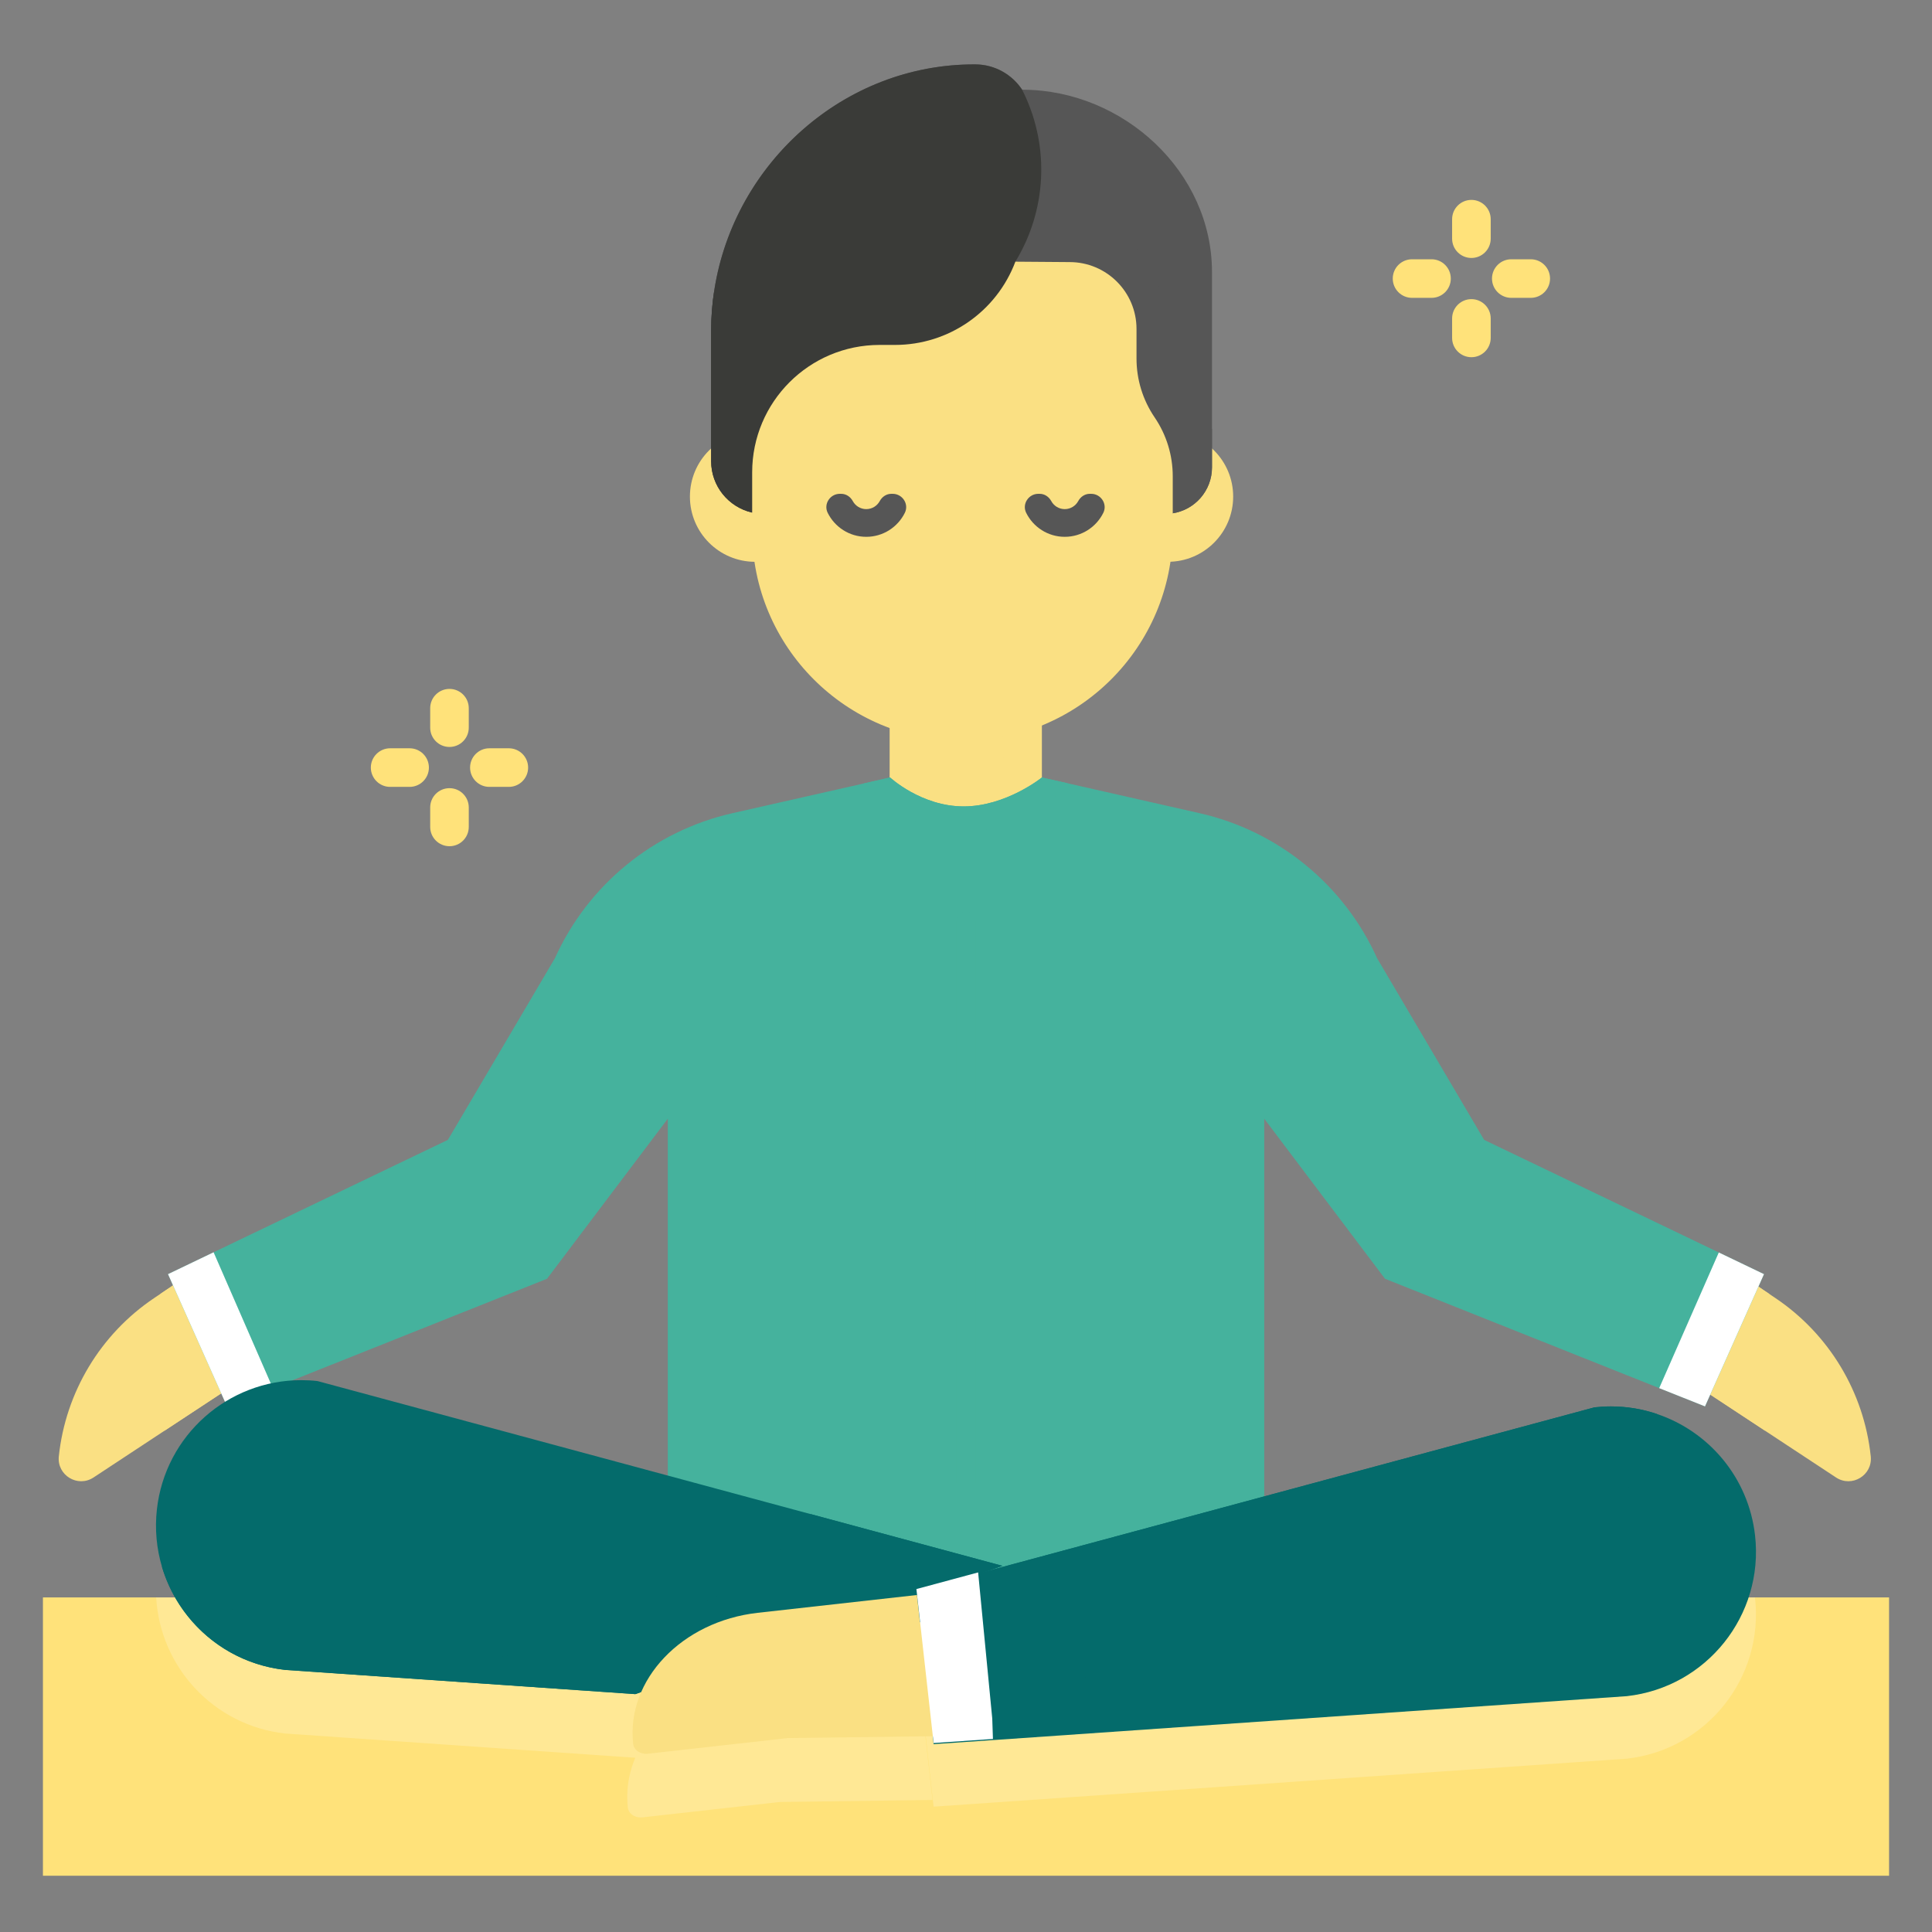 <svg width="90" height="90" viewBox="0 0 90 90" fill="none" xmlns="http://www.w3.org/2000/svg">
<rect x="0" y="0" width="90" height="90" fill="#808080" stroke="none"/>
<path d="M88 74.414H2V87.379H88V74.414Z" fill="#FFE27A"/>
<path d="M75.782 81.926L46.297 83.968L43.508 84.16L43.49 84.162L42.721 77.275L42.509 77.351L42.712 77.327L43.441 83.849L36.335 83.943L29.927 84.66C29.9 84.663 29.871 84.665 29.844 84.665C29.537 84.665 29.278 84.471 29.247 84.207C29.23 84.038 29.219 83.871 29.219 83.704C29.219 83.073 29.352 82.458 29.593 81.883L13.283 80.754C9.951 80.382 7.457 77.652 7.275 74.414H41.172L46.376 75.818L46.356 75.999L52.235 74.414H81.754C81.755 74.425 81.755 74.436 81.757 74.447C82.172 78.163 79.498 81.511 75.782 81.926Z" fill="white" fill-opacity="0.2"/>
<path d="M68.544 9.312C68.048 9.312 67.645 9.715 67.645 10.211V11.118C67.645 11.615 68.048 12.017 68.544 12.017C69.04 12.017 69.443 11.615 69.443 11.118V10.211C69.443 9.715 69.04 9.312 68.544 9.312Z" fill="#FFE27A"/>
<path d="M68.544 16.64C69.04 16.64 69.443 16.238 69.443 15.741V14.834C69.443 14.338 69.04 13.935 68.544 13.935C68.048 13.935 67.645 14.338 67.645 14.834V15.741C67.645 16.238 68.048 16.64 68.544 16.64Z" fill="#FFE27A"/>
<path d="M67.584 12.977C67.584 12.48 67.182 12.078 66.686 12.078H65.778C65.282 12.078 64.88 12.48 64.88 12.977C64.88 13.473 65.282 13.875 65.778 13.875H66.686C67.182 13.875 67.584 13.473 67.584 12.977Z" fill="#FFE27A"/>
<path d="M72.207 12.977C72.207 12.48 71.805 12.078 71.309 12.078H70.401C69.905 12.078 69.503 12.48 69.503 12.977C69.503 13.473 69.905 13.875 70.401 13.875H71.309C71.805 13.875 72.207 13.473 72.207 12.977Z" fill="#FFE27A"/>
<path d="M20.939 32.092C20.442 32.092 20.04 32.494 20.04 32.99V33.898C20.04 34.394 20.442 34.796 20.939 34.796C21.435 34.796 21.837 34.394 21.837 33.898V32.99C21.837 32.494 21.435 32.092 20.939 32.092Z" fill="#FFE27A"/>
<path d="M20.939 39.42C21.435 39.42 21.837 39.018 21.837 38.522V37.614C21.837 37.118 21.435 36.716 20.939 36.716C20.442 36.716 20.04 37.118 20.04 37.614V38.522C20.04 39.018 20.442 39.42 20.939 39.42Z" fill="#FFE27A"/>
<path d="M19.98 35.757C19.98 35.261 19.578 34.858 19.081 34.858H18.174C17.678 34.858 17.275 35.261 17.275 35.757C17.275 36.253 17.678 36.656 18.174 36.656H19.081C19.578 36.656 19.98 36.253 19.98 35.757Z" fill="#FFE27A"/>
<path d="M24.602 35.757C24.602 35.261 24.2 34.858 23.703 34.858H22.796C22.3 34.858 21.898 35.261 21.898 35.757C21.898 36.253 22.3 36.656 22.796 36.656H23.703C24.2 36.656 24.602 36.253 24.602 35.757Z" fill="#FFE27A"/>
<path d="M48.535 33.293H41.451V39.764H48.535V33.293Z" fill="#FAE083"/>
<path d="M41.451 39.764V33.808H48.535L41.451 39.764Z" fill="#FAE083"/>
<path d="M54.408 20.094C56.086 20.094 57.446 21.454 57.446 23.132C57.446 24.81 56.086 26.17 54.408 26.17" fill="#FAE083"/>
<path d="M56.459 12.67V21.772C56.459 22.861 55.655 23.762 54.609 23.915L47.68 23.9L45.173 23.895L35.017 23.873C33.936 23.618 33.128 22.647 33.128 21.486V15.41C33.128 8.655 38.654 2.982 45.409 3H45.426C46.34 3.001 47.144 3.47 47.613 4.178C47.636 4.178 47.657 4.178 47.68 4.179C52.343 4.215 56.459 8.003 56.459 12.67Z" fill="#565656"/>
<path d="M56.459 19.977V21.772C56.459 22.861 55.656 23.761 54.61 23.914L47.68 23.9L47.329 23.895L47.3 12.19C47.3 12.19 46.648 10.676 48.024 10.676H50.622C52.537 10.676 54.089 12.228 54.089 14.143V15.318C54.089 17.161 54.97 18.892 56.459 19.977Z" fill="#565656"/>
<path d="M35.177 26.171C33.499 26.171 32.139 24.811 32.139 23.133C32.139 21.455 33.499 20.095 35.177 20.095" fill="#FAE083"/>
<path d="M47.328 21.441L47.337 23.873H35.017C33.936 23.618 33.128 22.647 33.128 21.486V15.41C33.128 14.752 33.18 14.104 33.282 13.47C33.284 13.466 33.284 13.462 33.284 13.46C33.284 13.458 33.284 13.457 33.284 13.457C34.224 7.596 39.316 2.983 45.409 3H45.426C46.34 3.001 47.144 3.47 47.613 4.178C47.616 4.178 47.653 4.252 47.715 4.383C48.902 6.888 48.745 9.824 47.299 12.19L47.328 21.441Z" fill="#3A3B38"/>
<path d="M47.328 21.441L43.374 23.874H35.017C33.936 23.618 33.128 22.647 33.128 21.487V15.41C33.128 14.752 33.18 14.104 33.282 13.47C33.268 13.771 33.036 18.872 34.242 18.251C35.484 17.611 36.086 14.861 40.042 14.773C43.999 14.684 45.367 14.664 47.299 12.19L47.328 21.441Z" fill="#3A3B38"/>
<path d="M40.975 16.068H41.695C44.189 16.068 46.421 14.524 47.3 12.19L49.827 12.209C51.548 12.209 52.943 13.604 52.943 15.325V16.703C52.943 17.681 53.237 18.635 53.787 19.443C54.337 20.251 54.631 21.206 54.631 22.183V24.723C54.631 30.133 50.246 34.519 44.835 34.519C39.425 34.519 35.039 30.133 35.039 24.723V22.71V22.005C35.039 18.726 37.697 16.068 40.975 16.068Z" fill="#FAE083"/>
<path d="M41.585 23.004H41.522C41.291 23.004 41.091 23.141 40.981 23.344C40.86 23.566 40.624 23.717 40.354 23.717C40.083 23.717 39.848 23.566 39.727 23.344C39.617 23.141 39.416 23.004 39.185 23.004H39.122C38.668 23.004 38.355 23.481 38.557 23.889C38.884 24.551 39.566 25.007 40.354 25.007C41.141 25.007 41.824 24.551 42.151 23.889C42.353 23.481 42.04 23.004 41.585 23.004Z" fill="#565656"/>
<path d="M49.6 25.007C50.387 25.007 51.07 24.551 51.397 23.889C51.599 23.481 51.286 23.004 50.831 23.004H50.768C50.537 23.004 50.337 23.141 50.227 23.344C50.106 23.566 49.87 23.717 49.6 23.717C49.329 23.717 49.094 23.566 48.973 23.344C48.862 23.141 48.662 23.004 48.432 23.004H48.368C47.914 23.004 47.601 23.481 47.803 23.889C48.13 24.551 48.813 25.007 49.6 25.007Z" fill="#565656"/>
<path d="M79.297 64.721L85.53 68.827C86.268 69.313 87.24 68.722 87.147 67.842C86.831 64.851 85.206 62.152 82.71 60.472L81.556 59.695L79.297 64.721Z" fill="#FAE083"/>
<path d="M81.68 63.676C81.68 64.747 81.878 65.759 82.233 66.654L79.297 64.72L81.556 59.695L82.415 60.274C81.948 61.268 81.68 62.433 81.68 63.676Z" fill="#FAE083"/>
<path d="M10.59 64.721L4.357 68.827C3.618 69.313 2.647 68.722 2.74 67.842C3.056 64.851 4.68 62.152 7.176 60.472L8.331 59.695L10.59 64.721Z" fill="#FAE083"/>
<path d="M8.207 63.676C8.207 64.747 8.009 65.759 7.653 66.654L10.59 64.72L8.331 59.695L7.472 60.274C7.939 61.268 8.207 62.433 8.207 63.676Z" fill="#FAE083"/>
<path d="M82.174 59.355L79.426 65.515L64.519 59.57L58.894 52.115V73.383H31.108V52.115L25.482 59.57L13.452 64.368L10.602 65.574L7.827 59.355L20.864 53.1L25.849 44.639C27.393 41.215 30.453 38.712 34.118 37.882L40.255 36.493L41.465 36.218C41.465 36.218 42.915 37.566 44.892 37.566C46.869 37.566 48.537 36.218 48.537 36.218L49.737 36.489L55.883 37.882C59.548 38.712 62.608 41.216 64.152 44.639L69.137 53.1L82.174 59.355Z" fill="#45B29D"/>
<path d="M49.736 36.489C48.607 37.851 46.901 38.719 44.993 38.719C43.088 38.719 41.382 37.853 40.254 36.493L41.463 36.218C41.463 36.218 42.913 37.566 44.89 37.566C46.867 37.566 48.535 36.218 48.535 36.218L49.736 36.489Z" fill="#45B29D"/>
<path d="M45 69.541C44.752 69.541 44.551 69.34 44.551 69.092V42.912C44.551 42.664 44.752 42.463 45 42.463C45.248 42.463 45.449 42.664 45.449 42.912V69.092C45.449 69.34 45.248 69.541 45 69.541Z" fill="#45B29D"/>
<path d="M7.827 59.355L10.602 65.575L12.687 64.613L9.95 58.336L7.827 59.355Z" fill="white"/>
<path d="M82.173 59.355L79.425 65.515L77.292 64.665L80.068 58.345L82.173 59.355Z" fill="white"/>
<path d="M29.595 78.919L13.284 77.791C9.569 77.375 6.894 74.026 7.309 70.31C7.698 66.85 10.627 64.293 14.029 64.293C14.28 64.293 14.534 64.306 14.79 64.335L46.699 72.944" fill="#046B6B"/>
<path d="M46.7 72.943L29.595 78.919L13.285 77.79C10.489 77.478 8.284 75.506 7.538 72.967C10.796 75.56 15.836 77.222 21.493 77.222C28.766 77.222 35.019 74.475 37.775 70.535L46.7 72.943Z" fill="#046B6B"/>
<path d="M75.783 79.014L46.298 81.058L46.255 81.059L43.509 81.248L43.491 81.25L42.855 75.564L42.69 74.079L42.734 74.067L45.565 73.303L45.613 73.288L74.278 65.559C74.534 65.532 74.787 65.516 75.038 65.516C75.783 65.516 76.503 65.638 77.181 65.866C79.6 66.677 81.456 68.83 81.758 71.534C82.174 75.251 79.499 78.599 75.783 79.014Z" fill="#046B6B"/>
<path d="M35.297 75.131L43.168 74.251L43.908 80.874L36.692 80.967L30.185 81.695C29.837 81.734 29.528 81.528 29.496 81.236C29.163 78.26 31.76 75.527 35.297 75.131Z" fill="#FAE083"/>
<path d="M77.18 65.866C75.773 73.047 66.782 78.586 55.902 78.586C50.994 78.586 46.471 77.46 42.855 75.564L42.69 74.079L42.734 74.067L45.565 73.303L45.613 73.288L74.278 65.559C74.533 65.532 74.787 65.516 75.038 65.516C75.782 65.516 76.503 65.638 77.18 65.866Z" fill="#046B6B"/>
<path d="M46.255 81.007L43.509 81.196L43.491 81.198L42.69 74.025L42.734 74.013L45.565 73.249L46.223 80.055L46.255 81.007Z" fill="white"/>
</svg>

